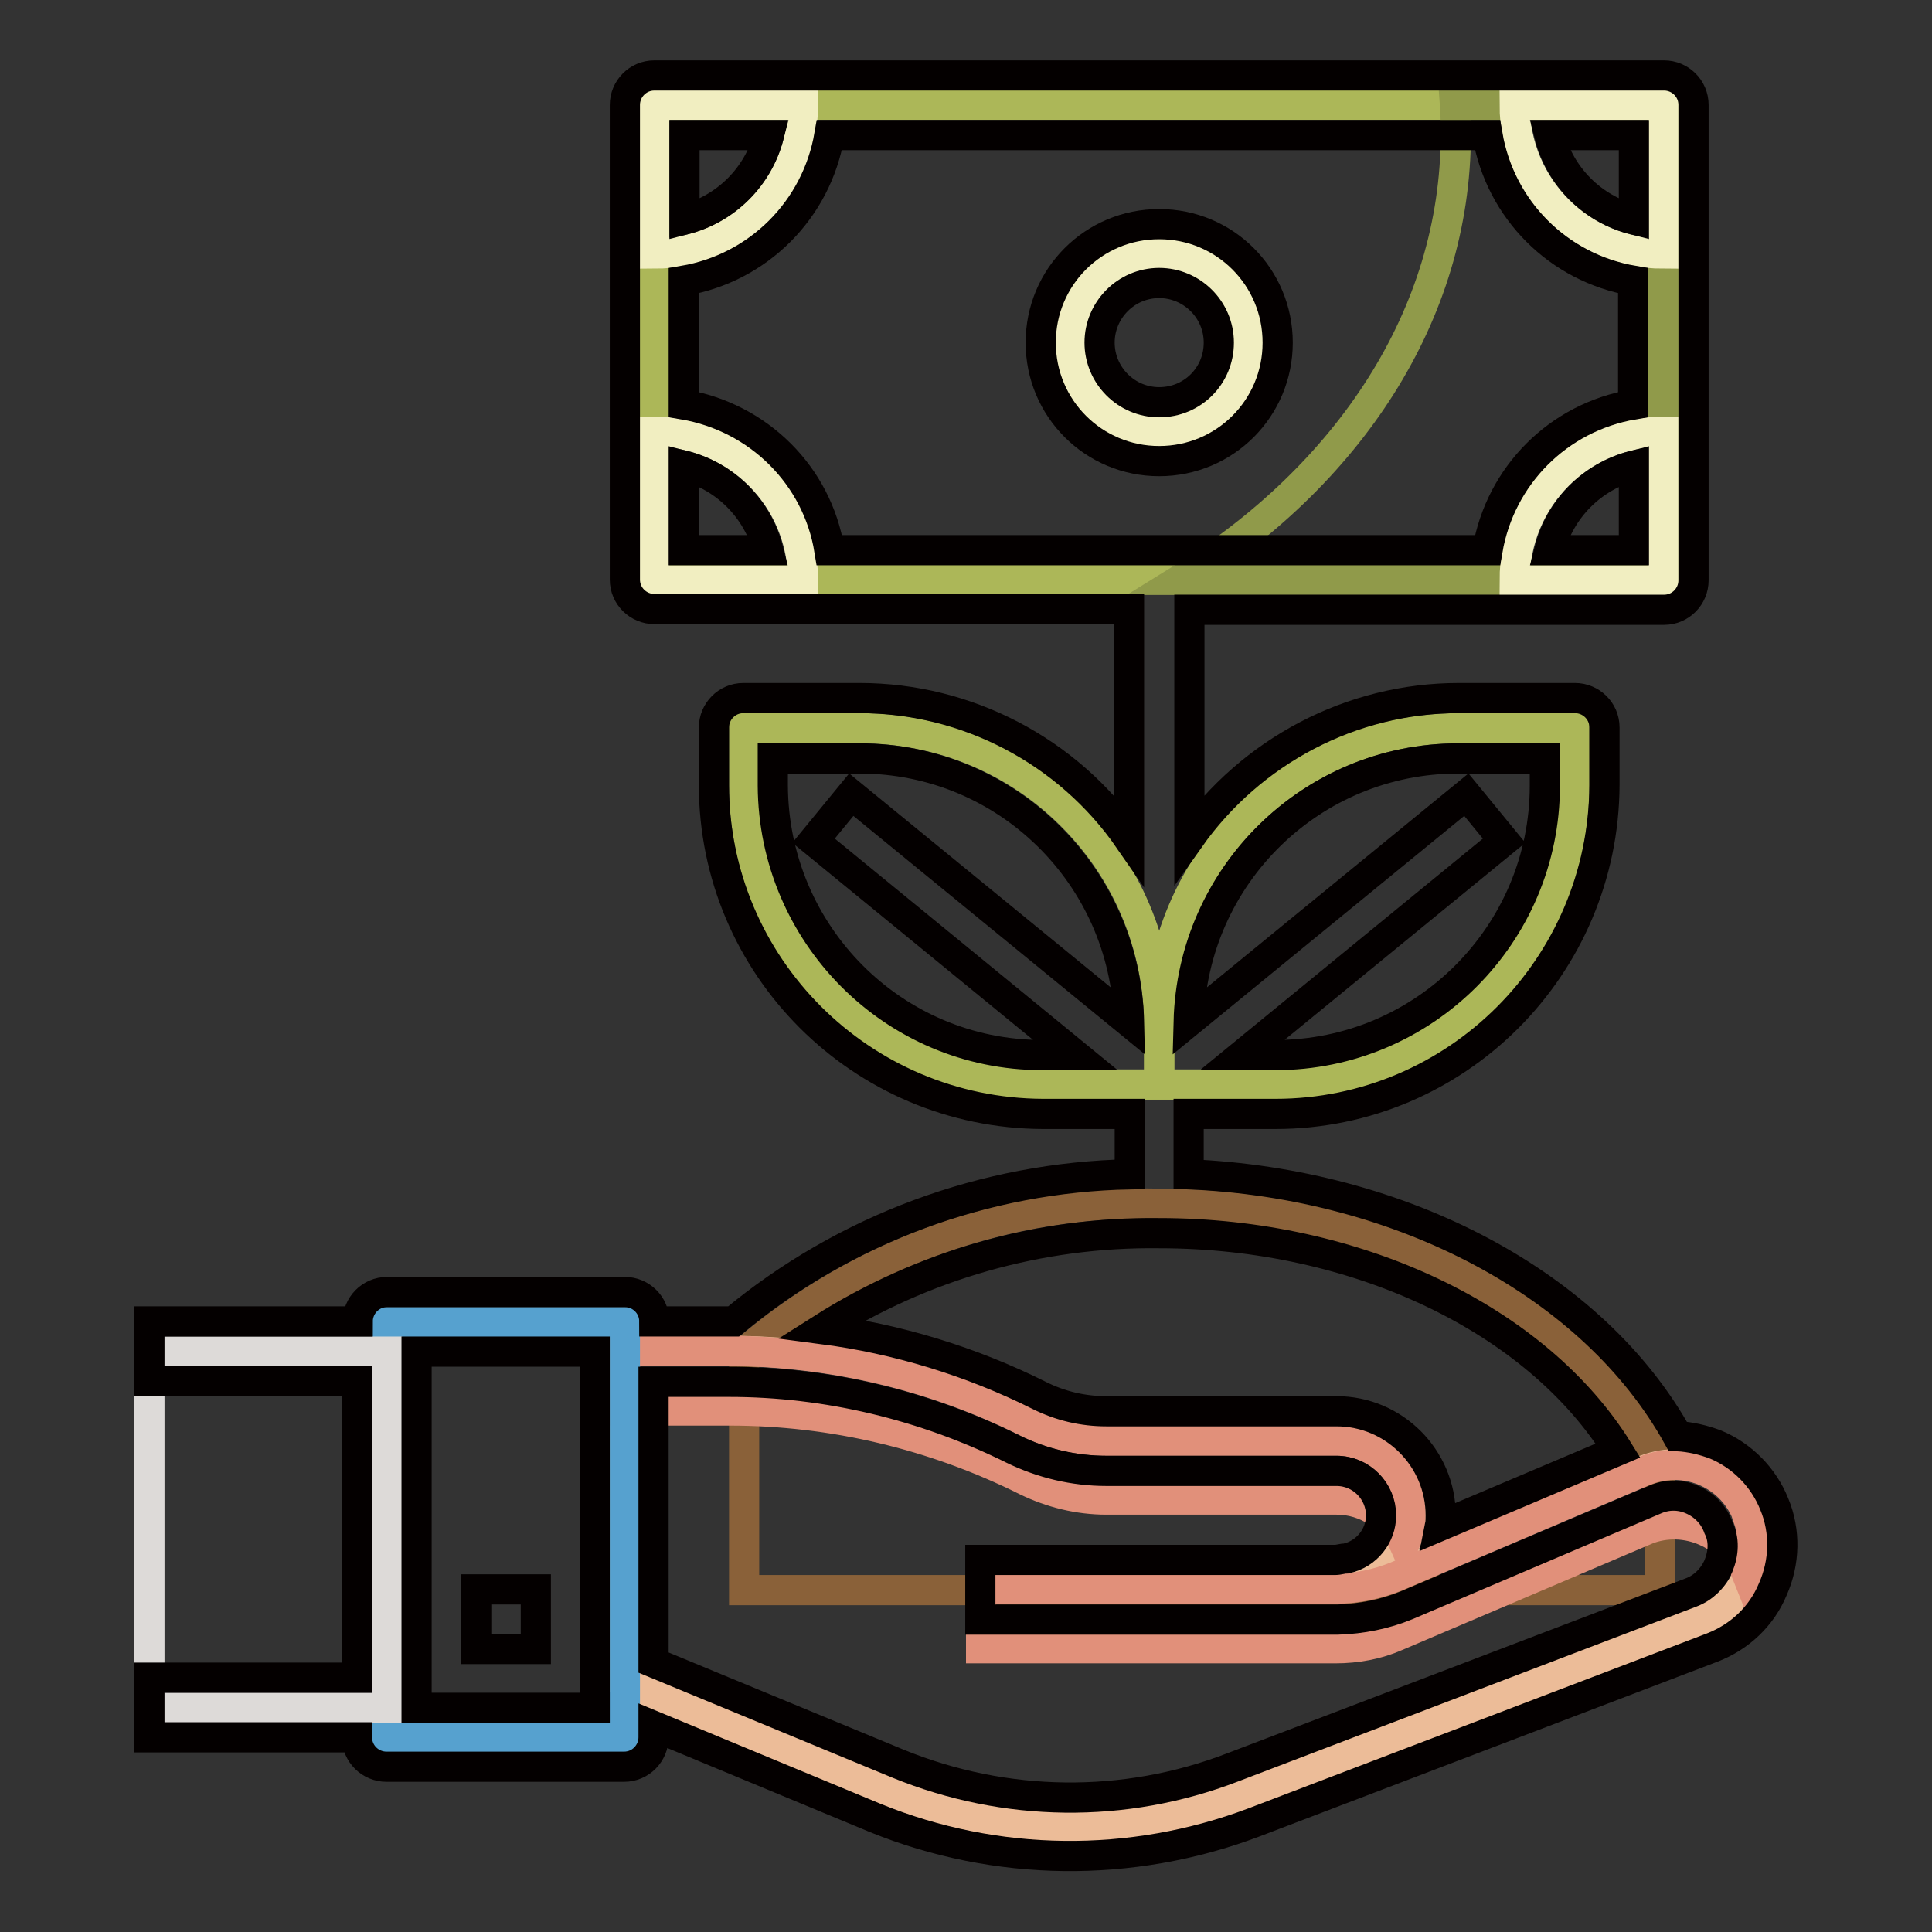 <?xml version="1.0" encoding="utf-8"?>
<!-- Svg Vector Icons : http://www.onlinewebfonts.com/icon -->
<!DOCTYPE svg PUBLIC "-//W3C//DTD SVG 1.1//EN" "http://www.w3.org/Graphics/SVG/1.1/DTD/svg11.dtd">
<svg version="1.1" xmlns="http://www.w3.org/2000/svg" xmlns:xlink="http://www.w3.org/1999/xlink" x="0px" y="0px" viewBox="0 0 256 256" enable-background="new 0 0 256 256" xml:space="preserve">
<rect x="0" y="0" width="256" height="256" fill="#333333" stroke="none"/>
<g> <path stroke-width="4" fill-opacity="0" stroke="#acb758"  d="M193.2,96.5h15.4v7.6c0,21.9-17.7,39.6-39.6,39.6h-15.4v-7.6C153.6,114.3,171.3,96.5,193.2,96.5z"/> <path stroke-width="4" fill-opacity="0" stroke="#acb758"  d="M153.6,143.7h-15.4c-21.9,0-39.6-17.7-39.6-39.6v-7.6h15.4c21.9,0,39.6,17.7,39.6,39.6V143.7z M86.7,13.9 h133.7v62.9H86.7V13.9z"/> <path stroke-width="4" fill-opacity="0" stroke="#909a4a"  d="M192.8,13.9c0.1,1.3,0.1,2.6,0.1,3.9c0,24-14.3,45.3-36.5,59h64V13.9H192.8L192.8,13.9z"/> <path stroke-width="4" fill-opacity="0" stroke="#8a6139"  d="M220,194.2c-10-20.3-36-34.7-66.4-34.7c-20.1-0.5-39.7,6.5-55,19.7v31.5H220V194.2z"/> <path stroke-width="4" fill-opacity="0" stroke="#f1eec1"  d="M141.8,45.4c0,6.5,5.3,11.8,11.8,11.8c6.5,0,11.8-5.3,11.8-11.8l0,0c0-6.5-5.3-11.8-11.8-11.8 C147,33.6,141.8,38.9,141.8,45.4L141.8,45.4z"/> <path stroke-width="4" fill-opacity="0" stroke="#ecbc98"  d="M82.8,222.9l34.8,14.4c15.1,6.1,31.9,6.3,47.2,0.5l60.8-23.2c5.5-2.1,8.2-8.3,6-13.8c0,0,0-0.1,0-0.1 c-2-5.3-8-8-13.4-6l-0.3,0.1l-32.9,14c-1.8,0.7-3.7,1.2-5.7,1.4c5.3-1.2,8.6-6.4,7.5-11.7c-1-4.5-5-7.7-9.6-7.7h-30.5 c-3.7,0-7.3-0.9-10.7-2.5c-12.2-6.1-25.7-9.3-39.3-9.3H82.8L82.8,222.9L82.8,222.9z"/> <path stroke-width="4" fill-opacity="0" stroke="#e1907a"  d="M136,188.4c3.3,1.7,7,2.5,10.6,2.5h30.5c5.4,0,9.8,4.4,9.8,9.8c0,1.3-0.3,2.7-0.8,3.9 c-1.6-3.6-5.1-5.9-9-5.9h-30.5c-3.7,0-7.3-0.9-10.6-2.5c-12.2-6.1-25.7-9.3-39.3-9.3H82.8v-7.9h13.9 C110.3,179.1,123.8,182.3,136,188.4L136,188.4z"/> <path stroke-width="4" fill-opacity="0" stroke="#e1907a"  d="M231.5,200.8c1,2.5,1,5.3,0,7.8c-2.1-5.3-8.1-8-13.4-5.9c-0.1,0-0.2,0.1-0.2,0.1l-32.9,14 c-2.5,1.1-5.3,1.6-8,1.6h-47v-7.9h47c2.8,0,5.5-0.6,8-1.6l32.9-14c5.3-2.2,11.3,0.3,13.5,5.5C231.4,200.6,231.5,200.7,231.5,200.8 L231.5,200.8z"/> <path stroke-width="4" fill-opacity="0" stroke="#56a1cf"  d="M51.3,175.2h31.5v55.1H51.3V175.2z"/> <path stroke-width="4" fill-opacity="0" stroke="#dddad8"  d="M19.8,179.1h31.5v47.2H19.8V179.1z"/> <path stroke-width="4" fill-opacity="0" stroke="#f1eec1"  d="M220.4,76.9h-19.7c0-10.9,8.8-19.7,19.7-19.7V76.9z M220.4,13.9v19.7c-10.9,0-19.7-8.8-19.7-19.7H220.4z  M86.7,13.9h19.7c0,10.9-8.8,19.7-19.7,19.7V13.9z M86.7,76.9V57.2c10.9,0,19.7,8.8,19.7,19.7H86.7z"/> <path stroke-width="4" fill-opacity="0" stroke="#040000"  d="M227.3,191.4c-1.6-0.6-3.3-1-5-1.1c-11.1-20-36.4-33.5-64.8-34.7v-8H169c24,0,43.5-19.5,43.6-43.6v-7.6 c0-2.2-1.8-3.9-3.9-3.9h-15.4c-14.2,0-27.5,7-35.7,18.6V80.8h62.9c2.2,0,3.9-1.8,3.9-3.9V13.9c0-2.2-1.8-3.9-3.9-3.9H86.7 c-2.2,0-3.9,1.8-3.9,3.9v62.9c0,2.2,1.8,3.9,3.9,3.9h62.9v30.5c-8.1-11.7-21.5-18.7-35.7-18.7H98.5c-2.2,0-3.9,1.8-3.9,3.9v7.6 c0,24,19.5,43.5,43.6,43.6h11.5v8c-19.2,0.4-37.7,7.2-52.5,19.5H86.7c0-2.2-1.8-3.9-3.9-3.9H51.3c-2.2,0-3.9,1.8-3.9,3.9H19.8v7.9 h27.5v39.3H19.8v7.9h27.5c0,2.2,1.8,3.9,3.9,3.9h31.5c2.2,0,3.9-1.8,3.9-3.9v-1.5l29.4,12.2c16,6.5,33.9,6.7,50.1,0.6l60.8-23.2 c3.6-1.4,6.5-4.1,8-7.7c1.6-3.6,1.7-7.7,0.2-11.3C233.7,195.8,230.9,192.9,227.3,191.4L227.3,191.4z M90.6,53.6V37.2 c9.9-1.7,17.6-9.4,19.3-19.3h87.2c1.7,9.9,9.4,17.6,19.3,19.3v16.4c-9.9,1.7-17.6,9.4-19.3,19.3h-87.2 C108.3,63,100.5,55.3,90.6,53.6L90.6,53.6z M205.3,72.9c1.4-5.5,5.7-9.8,11.2-11.2v11.2H205.3z M216.5,29.1 c-5.5-1.4-9.8-5.7-11.2-11.2h11.2V29.1z M101.9,17.9c-1.4,5.5-5.7,9.8-11.2,11.2V17.9H101.9z M90.6,61.7c5.5,1.4,9.8,5.7,11.2,11.2 H90.6V61.7z M193.2,100.5h11.5v3.6c0,19.7-16,35.7-35.7,35.7h-4.4l34.7-28.4l-5-6.1l-36.8,30.1C158,116,173.8,100.5,193.2,100.5 L193.2,100.5z M102.4,104.1v-3.6h11.5c19.4,0,35.2,15.5,35.7,34.9l-36.8-30.1l-5,6.1l34.7,28.4h-4.4 C118.4,139.8,102.5,123.8,102.4,104.1z M153.6,163.4c26.2,0,50,11.4,60.8,28.8l-23.6,10c0.1-0.5,0.1-1,0.1-1.4 c0-7.6-6.2-13.8-13.8-13.8h-30.5c-3.1,0-6.1-0.7-8.9-2.1c-9-4.5-18.8-7.5-28.8-8.8C122.3,167.6,137.8,163.2,153.6,163.4z  M78.8,226.3H55.2v-47.2h23.6V226.3z M227.7,207.5c-0.7,1.6-2,2.9-3.6,3.5l-60.8,23.2c-14.3,5.5-30.1,5.3-44.3-0.5l-32.4-13.4 v-37.2h10c13,0,25.9,3.1,37.6,8.9c3.9,1.9,8.1,2.9,12.4,2.9h30.5c3.3,0,5.9,2.7,5.9,5.9c0,2.7-1.9,5.1-4.6,5.7 c-0.5,0-1,0.2-1.5,0.2h-47v7.9h47.2c0.1,0,0.2,0,0.2,0c3.1-0.1,6.2-0.7,9.1-1.9l32.9-14c1.6-0.7,3.3-0.7,4.9,0 c1.6,0.7,2.9,2,3.5,3.7C228.5,204,228.4,205.8,227.7,207.5L227.7,207.5z"/> <path stroke-width="4" fill-opacity="0" stroke="#040000"  d="M63.1,210.6H71v7.9h-7.9V210.6z M169.3,45.4c0-8.7-7-15.7-15.7-15.7c-8.7,0-15.7,7-15.7,15.7 s7,15.7,15.7,15.7C162.3,61.1,169.3,54.1,169.3,45.4z M145.7,45.4c0-4.3,3.5-7.9,7.9-7.9c4.3,0,7.9,3.5,7.9,7.9s-3.5,7.9-7.9,7.9 C149.2,53.3,145.7,49.7,145.7,45.4z"/></g>
</svg>